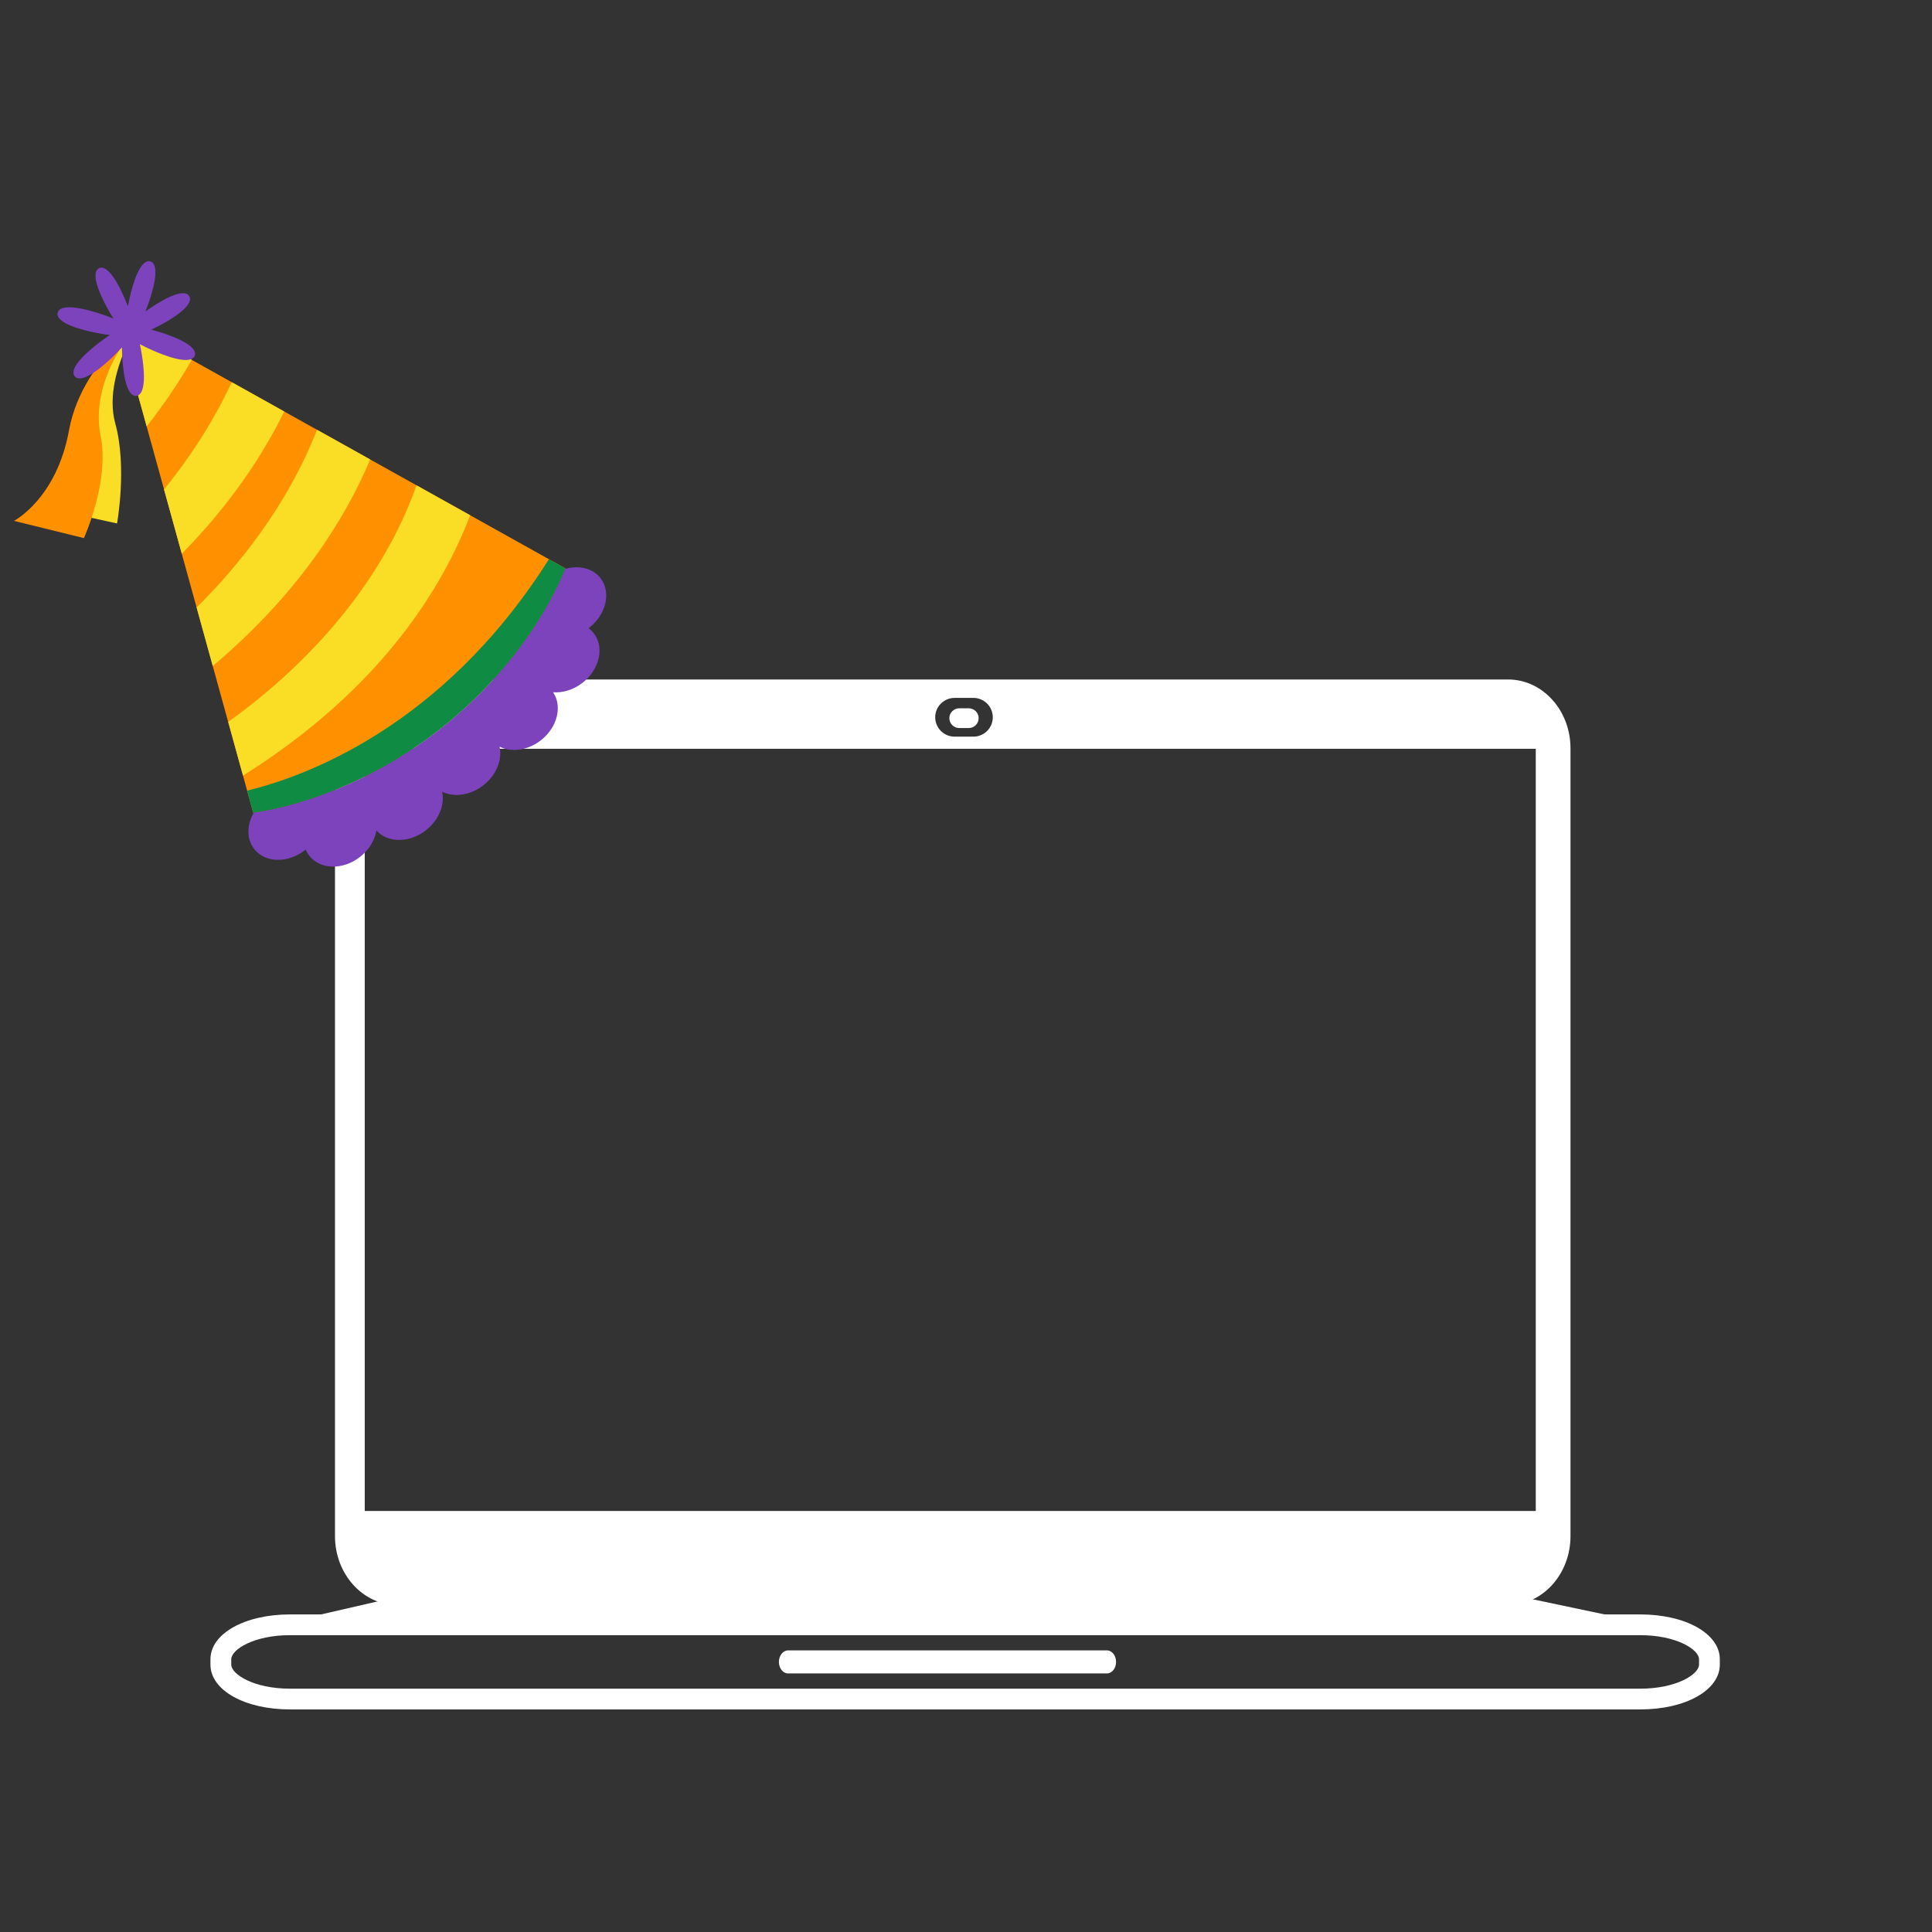 <?xml version="1.0" encoding="UTF-8"?> <svg xmlns="http://www.w3.org/2000/svg" xmlns:xlink="http://www.w3.org/1999/xlink" width="375pt" zoomAndPan="magnify" viewBox="0 0 375 375" height="375pt" preserveAspectRatio="xMidYMid meet" version="1.2"><rect x="0" y="0" width="375" height="375" fill="#333333" stroke="none"/><defs><clipPath xml:id="clip1" id="clip1"><path d="M 40.801 313 L 333.91 313 L 333.91 331.77 L 40.801 331.77 Z M 40.801 313 "></path></clipPath><clipPath xml:id="clip2" id="clip2"><path d="M 65 131.867 L 305 131.867 L 305 312 L 65 312 Z M 65 131.867 "></path></clipPath><clipPath xml:id="clip3" id="clip3"><path d="M 12 66 L 25 66 L 25 102 L 12 102 Z M 12 66 "></path></clipPath><clipPath xml:id="clip4" id="clip4"><path d="M -17.02 80.133 L 50.312 27.438 L 127.508 126.074 L 60.176 178.77 Z M -17.02 80.133 "></path></clipPath><clipPath xml:id="clip5" id="clip5"><path d="M -17.02 80.133 L 50.312 27.438 L 127.508 126.074 L 60.176 178.77 Z M -17.02 80.133 "></path></clipPath><clipPath xml:id="clip6" id="clip6"><path d="M 2 66 L 24 66 L 24 105 L 2 105 Z M 2 66 "></path></clipPath><clipPath xml:id="clip7" id="clip7"><path d="M -17.02 80.133 L 50.312 27.438 L 127.508 126.074 L 60.176 178.77 Z M -17.02 80.133 "></path></clipPath><clipPath xml:id="clip8" id="clip8"><path d="M -17.02 80.133 L 50.312 27.438 L 127.508 126.074 L 60.176 178.77 Z M -17.02 80.133 "></path></clipPath><clipPath xml:id="clip9" id="clip9"><path d="M 22 61 L 110 61 L 110 158 L 22 158 Z M 22 61 "></path></clipPath><clipPath xml:id="clip10" id="clip10"><path d="M -17.02 80.133 L 50.312 27.438 L 127.508 126.074 L 60.176 178.77 Z M -17.02 80.133 "></path></clipPath><clipPath xml:id="clip11" id="clip11"><path d="M -17.02 80.133 L 50.312 27.438 L 127.508 126.074 L 60.176 178.77 Z M -17.02 80.133 "></path></clipPath><clipPath xml:id="clip12" id="clip12"><path d="M 48 110 L 118 110 L 118 169 L 48 169 Z M 48 110 "></path></clipPath><clipPath xml:id="clip13" id="clip13"><path d="M -17.02 80.133 L 50.312 27.438 L 127.508 126.074 L 60.176 178.77 Z M -17.02 80.133 "></path></clipPath><clipPath xml:id="clip14" id="clip14"><path d="M -17.02 80.133 L 50.312 27.438 L 127.508 126.074 L 60.176 178.77 Z M -17.02 80.133 "></path></clipPath><clipPath xml:id="clip15" id="clip15"><path d="M 45.777 160.234 L 113.055 107.582 L 127.551 126.105 L 60.273 178.758 Z M 45.777 160.234 "></path></clipPath><clipPath xml:id="clip16" id="clip16"><path d="M 45.777 160.234 L 112.969 107.648 L 127.43 126.125 L 60.234 178.711 Z M 45.777 160.234 "></path></clipPath><clipPath xml:id="clip17" id="clip17"><path d="M 44 94 L 92 94 L 92 151 L 44 151 Z M 44 94 "></path></clipPath><clipPath xml:id="clip18" id="clip18"><path d="M -17.02 80.133 L 50.312 27.438 L 127.508 126.074 L 60.176 178.77 Z M -17.02 80.133 "></path></clipPath><clipPath xml:id="clip19" id="clip19"><path d="M -17.02 80.133 L 50.312 27.438 L 127.508 126.074 L 60.176 178.77 Z M -17.02 80.133 "></path></clipPath><clipPath xml:id="clip20" id="clip20"><path d="M 38 83 L 72 83 L 72 130 L 38 130 Z M 38 83 "></path></clipPath><clipPath xml:id="clip21" id="clip21"><path d="M -17.02 80.133 L 50.312 27.438 L 127.508 126.074 L 60.176 178.77 Z M -17.02 80.133 "></path></clipPath><clipPath xml:id="clip22" id="clip22"><path d="M -17.02 80.133 L 50.312 27.438 L 127.508 126.074 L 60.176 178.77 Z M -17.02 80.133 "></path></clipPath><clipPath xml:id="clip23" id="clip23"><path d="M 31 74 L 56 74 L 56 108 L 31 108 Z M 31 74 "></path></clipPath><clipPath xml:id="clip24" id="clip24"><path d="M -17.02 80.133 L 50.312 27.438 L 127.508 126.074 L 60.176 178.77 Z M -17.02 80.133 "></path></clipPath><clipPath xml:id="clip25" id="clip25"><path d="M -17.02 80.133 L 50.312 27.438 L 127.508 126.074 L 60.176 178.77 Z M -17.02 80.133 "></path></clipPath><clipPath xml:id="clip26" id="clip26"><path d="M 24 64 L 38 64 L 38 83 L 24 83 Z M 24 64 "></path></clipPath><clipPath xml:id="clip27" id="clip27"><path d="M -17.02 80.133 L 50.312 27.438 L 127.508 126.074 L 60.176 178.77 Z M -17.02 80.133 "></path></clipPath><clipPath xml:id="clip28" id="clip28"><path d="M -17.02 80.133 L 50.312 27.438 L 127.508 126.074 L 60.176 178.77 Z M -17.02 80.133 "></path></clipPath><clipPath xml:id="clip29" id="clip29"><path d="M 47 108 L 110 108 L 110 158 L 47 158 Z M 47 108 "></path></clipPath><clipPath xml:id="clip30" id="clip30"><path d="M -17.02 80.133 L 50.312 27.438 L 127.508 126.074 L 60.176 178.77 Z M -17.02 80.133 "></path></clipPath><clipPath xml:id="clip31" id="clip31"><path d="M -17.02 80.133 L 50.312 27.438 L 127.508 126.074 L 60.176 178.77 Z M -17.02 80.133 "></path></clipPath><clipPath xml:id="clip32" id="clip32"><path d="M 11 50 L 38 50 L 38 77 L 11 77 Z M 11 50 "></path></clipPath><clipPath xml:id="clip33" id="clip33"><path d="M -17.02 80.133 L 50.312 27.438 L 127.508 126.074 L 60.176 178.77 Z M -17.02 80.133 "></path></clipPath><clipPath xml:id="clip34" id="clip34"><path d="M -17.02 80.133 L 50.312 27.438 L 127.508 126.074 L 60.176 178.77 Z M -17.02 80.133 "></path></clipPath></defs><g xml:id="surface1" id="surface1"><g clip-rule="nonzero" clip-path="url(#clip1)"><path style=" stroke:none;fill-rule:nonzero;fill:rgb(100%,100%,100%);fill-opacity:1;" d="M 56.273 317.387 C 49.32 317.387 44.887 320.156 44.887 322.059 L 44.887 323.098 C 44.887 325 49.32 327.77 56.273 327.77 L 318.391 327.77 C 325.344 327.77 329.781 325 329.781 323.098 L 329.781 322.059 C 329.781 320.156 325.344 317.387 318.391 317.387 Z M 318.391 331.797 L 56.273 331.797 C 47.48 331.797 40.848 328.055 40.848 323.098 L 40.848 322.059 C 40.848 317.102 47.48 313.359 56.273 313.359 L 318.391 313.359 C 327.188 313.359 333.816 317.102 333.816 322.059 L 333.816 323.098 C 333.816 328.055 327.188 331.797 318.391 331.797 "></path></g><path style=" stroke:none;fill-rule:nonzero;fill:rgb(100%,100%,100%);fill-opacity:1;" d="M 216.629 322.578 C 216.629 323.812 215.832 324.812 214.852 324.812 L 152.965 324.812 C 151.98 324.812 151.184 323.812 151.184 322.578 C 151.184 321.344 151.98 320.34 152.965 320.34 L 214.852 320.34 C 215.832 320.34 216.629 321.344 216.629 322.578 "></path><path style=" stroke:none;fill-rule:nonzero;fill:rgb(100%,100%,100%);fill-opacity:1;" d="M 52.105 315.707 L 78.742 309.582 L 293.527 309.582 L 322.578 315.707 L 52.105 315.707 "></path><g clip-rule="nonzero" clip-path="url(#clip2)"><path style=" stroke:none;fill-rule:nonzero;fill:rgb(100%,100%,100%);fill-opacity:1;" d="M 298.09 293.277 L 70.797 293.277 L 70.797 145.336 L 298.09 145.336 Z M 185.297 135.461 L 188.926 135.461 C 191.008 135.461 192.699 137.145 192.699 139.223 C 192.699 141.301 191.008 142.984 188.926 142.984 L 185.297 142.984 C 183.211 142.984 181.523 141.301 181.523 139.223 C 181.523 137.145 183.211 135.461 185.297 135.461 Z M 292.734 131.887 L 77.117 131.887 C 70.434 131.887 65.02 137.875 65.02 145.262 L 65.02 298.156 C 65.02 305.543 70.434 311.531 77.117 311.531 L 292.734 311.531 C 299.414 311.531 304.832 305.543 304.832 298.156 L 304.832 145.262 C 304.832 137.875 299.414 131.887 292.734 131.887 "></path></g><path style=" stroke:none;fill-rule:nonzero;fill:rgb(100%,100%,100%);fill-opacity:1;" d="M 189.957 139.398 C 189.957 140.453 189.094 141.312 188.035 141.312 L 186.188 141.312 C 185.129 141.312 184.266 140.453 184.266 139.398 C 184.266 138.336 185.129 137.48 186.188 137.48 L 188.035 137.48 C 189.094 137.48 189.957 138.336 189.957 139.398 "></path><g clip-rule="nonzero" clip-path="url(#clip3)"><g clip-rule="nonzero" clip-path="url(#clip4)"><g clip-rule="nonzero" clip-path="url(#clip5)"><path style=" stroke:none;fill-rule:nonzero;fill:rgb(97.649%,87.059%,14.51%);fill-opacity:1;" d="M 23.734 66.926 C 20.961 70.488 16.992 76.332 16.938 80.637 C 16.852 87.258 12.844 99.438 12.844 99.438 L 22.719 101.602 C 22.719 101.602 24.715 90.652 22.375 82.191 C 20.898 76.848 22.879 70.906 24.539 67.246 C 24.266 67.164 23.996 67.055 23.734 66.926 "></path></g></g></g><g clip-rule="nonzero" clip-path="url(#clip6)"><g clip-rule="nonzero" clip-path="url(#clip7)"><g clip-rule="nonzero" clip-path="url(#clip8)"><path style=" stroke:none;fill-rule:nonzero;fill:rgb(100%,56.859%,0%);fill-opacity:1;" d="M 22.977 66.461 C 19.359 70.027 14.789 75.871 13.391 83.547 C 10.965 96.844 2.711 101.102 2.711 101.102 L 16.281 104.445 C 16.281 104.445 21.332 93.457 19.523 84.551 C 18.238 78.234 20.699 71.59 23.812 66.965 C 23.52 66.824 23.242 66.656 22.977 66.461 "></path></g></g></g><g clip-rule="nonzero" clip-path="url(#clip9)"><g clip-rule="nonzero" clip-path="url(#clip10)"><g clip-rule="nonzero" clip-path="url(#clip11)"><path style=" stroke:none;fill-rule:nonzero;fill:rgb(100%,56.859%,0%);fill-opacity:1;" d="M 49.145 157.723 C 49.145 157.723 66.977 155.938 85.34 141.566 C 103.703 127.195 109.723 110.316 109.723 110.316 L 22.66 61.727 L 49.145 157.723 "></path></g></g></g><g clip-rule="nonzero" clip-path="url(#clip12)"><g clip-rule="nonzero" clip-path="url(#clip13)"><g clip-rule="nonzero" clip-path="url(#clip14)"><g clip-rule="nonzero" clip-path="url(#clip15)"><g clip-rule="nonzero" clip-path="url(#clip16)"><path style=" stroke:none;fill-rule:nonzero;fill:rgb(48.63%,26.27%,74.12%);fill-opacity:1;" d="M 109.676 110.441 C 109.09 111.996 102.789 127.914 85.344 141.566 C 67.895 155.223 50.926 157.512 49.277 157.707 C 47.891 160.074 47.816 162.844 49.344 164.793 C 51.469 167.508 55.875 167.609 59.188 165.016 C 59.238 164.977 59.285 164.938 59.332 164.898 C 59.512 165.324 59.742 165.73 60.035 166.102 C 62.16 168.816 66.566 168.918 69.879 166.328 C 71.652 164.941 72.75 163.066 73.062 161.203 C 75.266 163.645 79.477 163.652 82.672 161.152 C 85.211 159.168 86.367 156.176 85.812 153.668 C 88.117 154.809 91.297 154.402 93.832 152.418 C 96.371 150.434 97.523 147.445 96.973 144.934 C 99.277 146.074 102.457 145.668 104.992 143.684 C 108.188 141.184 109.195 137.094 107.352 134.367 C 109.234 134.512 111.32 133.895 113.09 132.512 C 116.402 129.918 117.363 125.617 115.238 122.902 C 114.945 122.527 114.609 122.203 114.238 121.93 C 114.289 121.891 114.34 121.855 114.391 121.816 C 117.699 119.223 118.664 114.922 116.539 112.207 C 115.012 110.258 112.305 109.664 109.676 110.441 "></path></g></g></g></g></g><g clip-rule="nonzero" clip-path="url(#clip17)"><g clip-rule="nonzero" clip-path="url(#clip18)"><g clip-rule="nonzero" clip-path="url(#clip19)"><path style=" stroke:none;fill-rule:nonzero;fill:rgb(97.649%,87.059%,14.51%);fill-opacity:1;" d="M 91.25 100.008 C 86.141 113.508 74.344 133.484 47.168 150.547 L 44.293 140.129 C 55.379 132.195 72.793 116.82 80.859 94.207 L 91.25 100.008 "></path></g></g></g><g clip-rule="nonzero" clip-path="url(#clip20)"><g clip-rule="nonzero" clip-path="url(#clip21)"><g clip-rule="nonzero" clip-path="url(#clip22)"><path style=" stroke:none;fill-rule:nonzero;fill:rgb(97.649%,87.059%,14.51%);fill-opacity:1;" d="M 71.852 89.18 C 66.871 100.988 57.801 115.344 41.297 129.27 L 38.164 117.914 C 46.234 109.922 55.734 98.234 61.539 83.426 L 71.852 89.18 "></path></g></g></g><g clip-rule="nonzero" clip-path="url(#clip23)"><g clip-rule="nonzero" clip-path="url(#clip24)"><g clip-rule="nonzero" clip-path="url(#clip25)"><path style=" stroke:none;fill-rule:nonzero;fill:rgb(97.649%,87.059%,14.51%);fill-opacity:1;" d="M 55.168 79.871 C 50.98 88.402 44.699 97.906 35.285 107.484 L 31.84 95.004 C 36.578 89.168 41.273 82.188 44.977 74.184 L 55.168 79.871 "></path></g></g></g><g clip-rule="nonzero" clip-path="url(#clip26)"><g clip-rule="nonzero" clip-path="url(#clip27)"><g clip-rule="nonzero" clip-path="url(#clip28)"><path style=" stroke:none;fill-rule:nonzero;fill:rgb(97.649%,87.059%,14.51%);fill-opacity:1;" d="M 37.215 69.852 C 34.84 74.012 31.957 78.348 28.465 82.762 L 24.566 68.645 C 25.449 67.215 26.309 65.742 27.133 64.223 L 37.215 69.852 "></path></g></g></g><g clip-rule="nonzero" clip-path="url(#clip29)"><g clip-rule="nonzero" clip-path="url(#clip30)"><g clip-rule="nonzero" clip-path="url(#clip31)"><path style=" stroke:none;fill-rule:nonzero;fill:rgb(5.879%,54.509%,26.669%);fill-opacity:1;" d="M 109.723 110.316 C 109.723 110.316 103.703 127.195 85.34 141.566 C 66.98 155.938 49.148 157.723 49.148 157.723 L 47.969 153.457 C 58.488 150.934 85.758 141.477 106.543 108.543 L 109.723 110.316 "></path></g></g></g><g clip-rule="nonzero" clip-path="url(#clip32)"><g clip-rule="nonzero" clip-path="url(#clip33)"><g clip-rule="nonzero" clip-path="url(#clip34)"><path style=" stroke:none;fill-rule:nonzero;fill:rgb(48.63%,26.27%,74.12%);fill-opacity:1;" d="M 30.656 58.844 C 29.855 59.328 29.035 59.875 28.242 60.441 C 28.691 59.305 29.109 58.102 29.434 56.961 C 30.625 52.812 30.223 51.035 29.176 50.734 C 28.133 50.434 26.848 51.723 25.656 55.871 C 25.328 57.012 25.043 58.25 24.824 59.453 C 24.441 58.457 24.012 57.453 23.566 56.531 C 21.684 52.641 20.199 51.586 19.223 52.059 C 18.242 52.531 18.148 54.348 20.027 58.238 C 20.605 59.434 21.305 60.688 22.023 61.836 C 20.57 61.242 18.934 60.691 17.406 60.285 C 13.23 59.188 11.465 59.629 11.191 60.68 C 10.914 61.73 12.234 62.988 16.41 64.09 C 17.977 64.504 19.723 64.836 21.309 65.035 C 20.094 65.84 18.832 66.785 17.73 67.727 C 14.449 70.527 13.809 72.23 14.516 73.055 C 15.219 73.883 17.004 73.52 20.285 70.719 C 21.449 69.723 22.648 68.559 23.676 67.426 C 23.684 68.672 23.754 69.965 23.883 71.164 C 24.34 75.461 25.387 76.957 26.465 76.84 C 27.543 76.727 28.25 75.047 27.793 70.754 C 27.652 69.469 27.426 68.098 27.148 66.805 C 28.531 67.539 30.102 68.254 31.578 68.805 C 35.621 70.324 37.422 70.059 37.801 69.043 C 38.18 68.023 36.996 66.641 32.953 65.125 C 31.816 64.699 30.578 64.309 29.375 63.988 C 30.5 63.453 31.652 62.84 32.691 62.211 C 36.383 59.98 37.293 58.406 36.73 57.477 C 36.168 56.547 34.348 56.617 30.656 58.844 "></path></g></g></g></g></svg> 